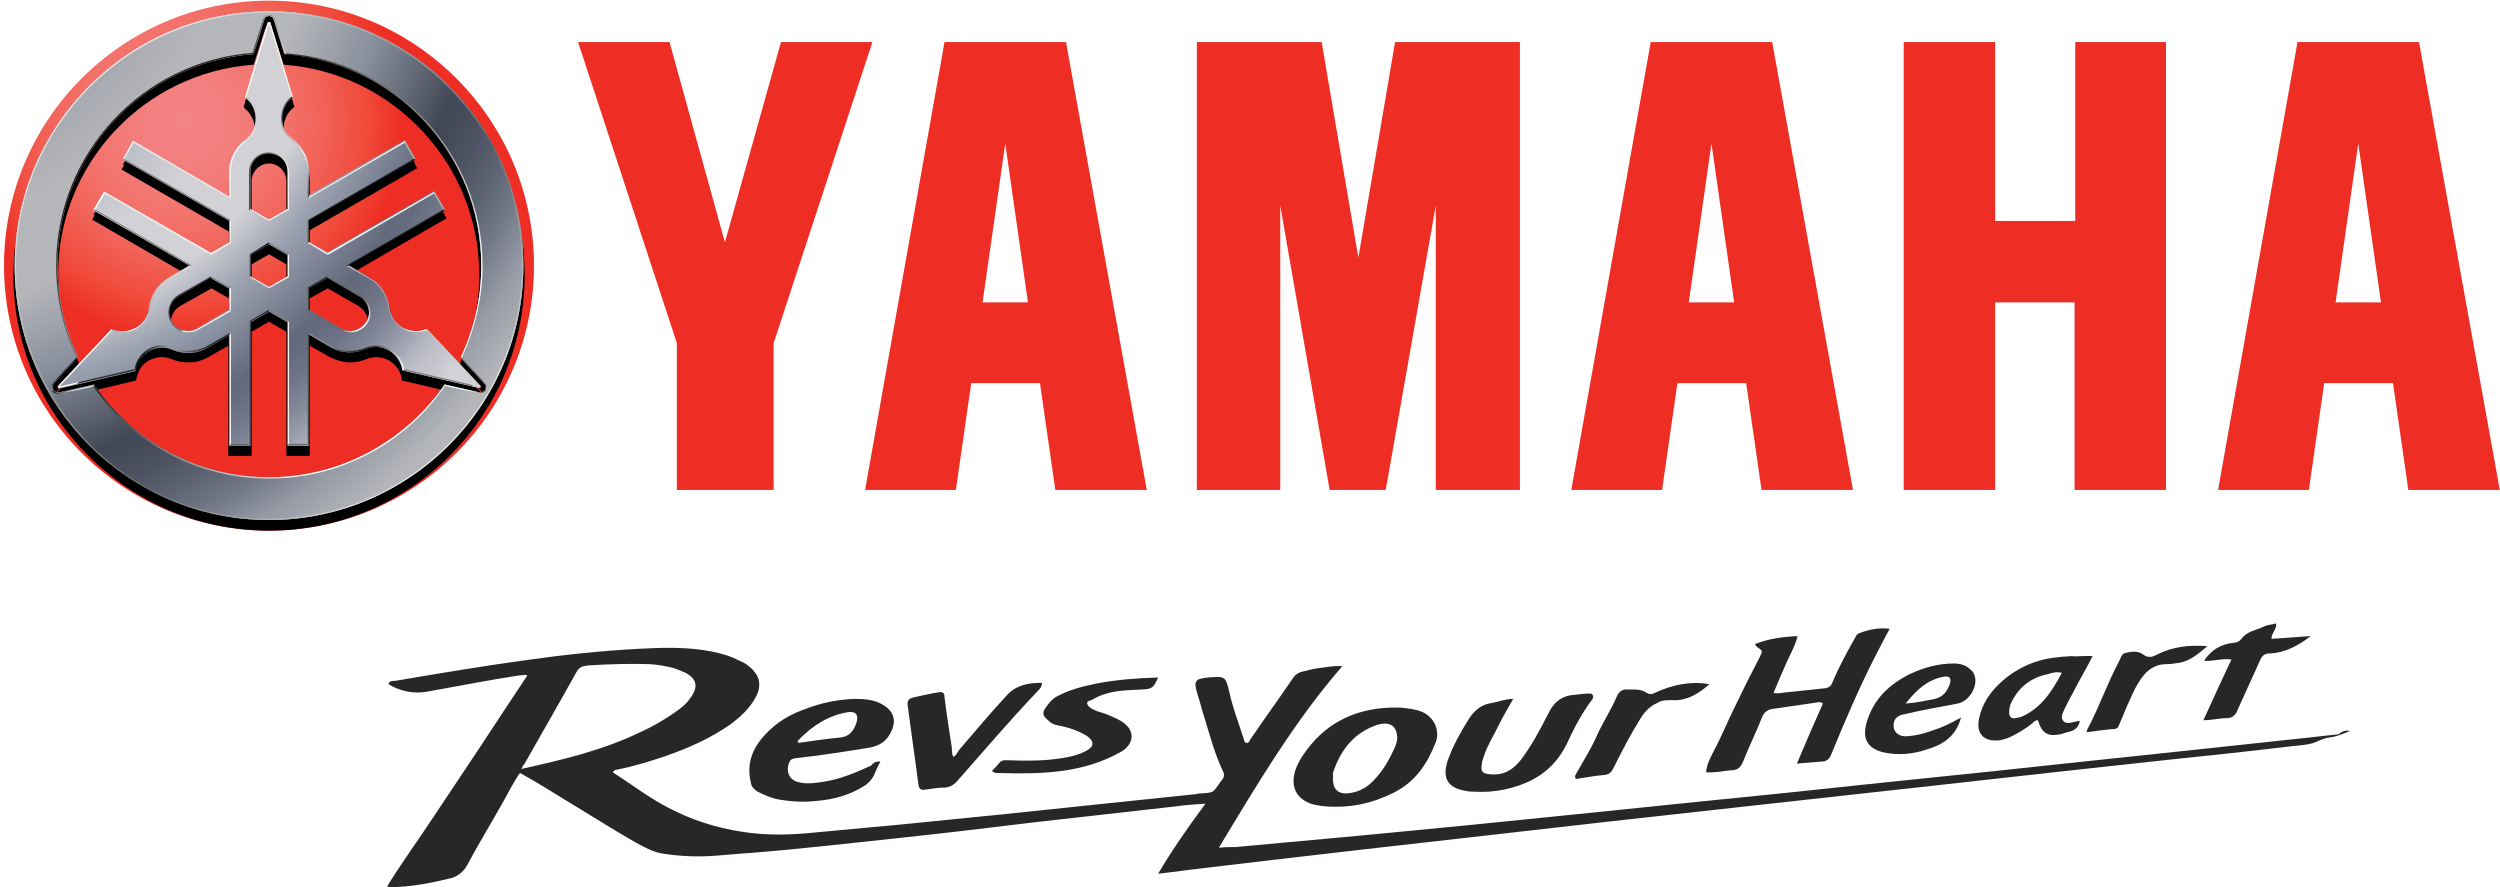 <?xml version="1.0" encoding="UTF-8"?>
<svg width="124px" height="44px" viewBox="0 0 124 44" version="1.1" xmlns="http://www.w3.org/2000/svg" xmlns:xlink="http://www.w3.org/1999/xlink">
    <title>Logos / yamaha-logo</title>
    <defs>
        <radialGradient cx="33.977%" cy="22.682%" fx="33.977%" fy="22.682%" r="57.513%" id="radialGradient-1">
            <stop stop-color="#F48385" offset="0%"></stop>
            <stop stop-color="#F48182" offset="9.82%"></stop>
            <stop stop-color="#F37B78" offset="21.27%"></stop>
            <stop stop-color="#F3716A" offset="33.53%"></stop>
            <stop stop-color="#F16156" offset="46.35%"></stop>
            <stop stop-color="#F04B3C" offset="59.48%"></stop>
            <stop stop-color="#EE2E24" offset="71.91%"></stop>
            <stop stop-color="#EE2E24" offset="100%"></stop>
        </radialGradient>
        <radialGradient cx="-32.932%" cy="-32.994%" fx="-32.932%" fy="-32.994%" r="173.813%" id="radialGradient-2">
            <stop stop-color="#9DA5BD" offset="20.89%"></stop>
            <stop stop-color="#B8BED1" offset="29.18%"></stop>
            <stop stop-color="#F4F4FA" offset="45.18%"></stop>
            <stop stop-color="#F4F4FA" offset="53.1%"></stop>
            <stop stop-color="#F4F4FA" offset="54.4%"></stop>
            <stop stop-color="#A9B3C9" offset="63.74%"></stop>
            <stop stop-color="#343B53" offset="74.18%"></stop>
            <stop stop-color="#394159" offset="76.03%"></stop>
            <stop stop-color="#485069" offset="78.78%"></stop>
            <stop stop-color="#606982" offset="82.08%"></stop>
            <stop stop-color="#8790A6" offset="85.79%"></stop>
            <stop stop-color="#BCC4D5" offset="89.5%"></stop>
            <stop stop-color="#DBDFE9" offset="92.51%"></stop>
            <stop stop-color="#F4F4FA" offset="95.05%"></stop>
        </radialGradient>
        <radialGradient cx="-22.641%" cy="-15.065%" fx="-22.641%" fy="-15.065%" r="160.727%" gradientTransform="translate(-0.226,-0.151),scale(1,0.998),translate(0.226,0.151)" id="radialGradient-3">
            <stop stop-color="#9AA2B8" offset="20.89%"></stop>
            <stop stop-color="#BDC2D3" offset="31.09%"></stop>
            <stop stop-color="#F4F4FA" offset="45.6%"></stop>
            <stop stop-color="#F4F4FA" offset="54.1%"></stop>
            <stop stop-color="#F4F4FA" offset="55.49%"></stop>
            <stop stop-color="#A2ACC2" offset="62.64%"></stop>
            <stop stop-color="#48536F" offset="74.29%"></stop>
            <stop stop-color="#4E5874" offset="76.3%"></stop>
            <stop stop-color="#5F6984" offset="79.29%"></stop>
            <stop stop-color="#7E86A0" offset="82.87%"></stop>
            <stop stop-color="#B1B5C8" offset="86.89%"></stop>
            <stop stop-color="#CACCDB" offset="88.46%"></stop>
            <stop stop-color="#DDDEE9" offset="91.11%"></stop>
            <stop stop-color="#F4F4FA" offset="94.46%"></stop>
        </radialGradient>
        <linearGradient x1="14.855%" y1="14.792%" x2="85.207%" y2="85.143%" id="linearGradient-4">
            <stop stop-color="#EDEDED" offset="0%"></stop>
            <stop stop-color="#666666" offset="63.74%"></stop>
            <stop stop-color="#E6E6E6" offset="100%"></stop>
        </linearGradient>
        <linearGradient x1="198.637%" y1="49.236%" x2="1.123%" y2="49.236%" id="linearGradient-5">
            <stop stop-color="#FFFFFF" offset="0%"></stop>
            <stop stop-color="#CDCDCD" offset="18.14%"></stop>
            <stop stop-color="#9F9F9F" offset="37.12%"></stop>
            <stop stop-color="#7C7C7C" offset="55.36%"></stop>
            <stop stop-color="#626262" offset="72.39%"></stop>
            <stop stop-color="#525252" offset="87.76%"></stop>
            <stop stop-color="#4D4D4D" offset="100%"></stop>
        </linearGradient>
        <linearGradient x1="48.738%" y1="2.679%" x2="48.738%" y2="93.712%" id="linearGradient-6">
            <stop stop-color="#BDBFC1" offset="0%"></stop>
            <stop stop-color="#C4C6C7" offset="10.82%"></stop>
            <stop stop-color="#D9D9DA" offset="28.12%"></stop>
            <stop stop-color="#FFFFFF" offset="48.31%"></stop>
            <stop stop-color="#E8E7E8" offset="100%"></stop>
        </linearGradient>
        <linearGradient x1="98.67%" y1="49.236%" x2="-98.91%" y2="49.236%" id="linearGradient-7">
            <stop stop-color="#F2F2F2" offset="0%"></stop>
            <stop stop-color="#E6E6E6" offset="5.52%"></stop>
            <stop stop-color="#B8B8B8" offset="27.45%"></stop>
            <stop stop-color="#959595" offset="48.49%"></stop>
            <stop stop-color="#7B7B7B" offset="68.14%"></stop>
            <stop stop-color="#6B6B6B" offset="85.87%"></stop>
            <stop stop-color="#666666" offset="100%"></stop>
        </linearGradient>
        <linearGradient x1="50.048%" y1="0.176%" x2="50.048%" y2="105.335%" id="linearGradient-8">
            <stop stop-color="#4D4D4D" offset="0%"></stop>
            <stop stop-color="#525252" offset="6.84%"></stop>
            <stop stop-color="#616161" offset="15.13%"></stop>
            <stop stop-color="#7A7A7A" offset="24.19%"></stop>
            <stop stop-color="#9C9C9C" offset="33.78%"></stop>
            <stop stop-color="#C8C8C8" offset="43.8%"></stop>
            <stop stop-color="#FDFDFD" offset="54.04%"></stop>
            <stop stop-color="#FFFFFF" offset="54.4%"></stop>
            <stop stop-color="#CACACA" offset="62.94%"></stop>
            <stop stop-color="#9E9E9E" offset="71.48%"></stop>
            <stop stop-color="#7B7B7B" offset="79.68%"></stop>
            <stop stop-color="#616161" offset="87.37%"></stop>
            <stop stop-color="#525252" offset="94.35%"></stop>
            <stop stop-color="#4D4D4D" offset="100%"></stop>
        </linearGradient>
        <linearGradient x1="47.916%" y1="45.804%" x2="42.21%" y2="42.02%" id="linearGradient-9">
            <stop stop-color="#FFFFFF" offset="0%"></stop>
            <stop stop-color="#666666" offset="100%"></stop>
        </linearGradient>
        <linearGradient x1="31.832%" y1="45.513%" x2="33.87%" y2="46.023%" id="linearGradient-10">
            <stop stop-color="#FFFFFF" offset="0%"></stop>
            <stop stop-color="#E5E5E5" offset="7.75%"></stop>
            <stop stop-color="#AFAFAF" offset="25.32%"></stop>
            <stop stop-color="#838383" offset="42.5%"></stop>
            <stop stop-color="#606060" offset="58.92%"></stop>
            <stop stop-color="#474747" offset="74.37%"></stop>
            <stop stop-color="#383838" offset="88.47%"></stop>
            <stop stop-color="#333333" offset="100%"></stop>
        </linearGradient>
        <linearGradient x1="96.372%" y1="39.181%" x2="7.402%" y2="55.433%" id="linearGradient-11">
            <stop stop-color="#1A1A1A" offset="0%"></stop>
            <stop stop-color="#1D1D1D" offset="11.69%"></stop>
            <stop stop-color="#282828" offset="22.5%"></stop>
            <stop stop-color="#3B3B3B" offset="32.96%"></stop>
            <stop stop-color="#555555" offset="43.21%"></stop>
            <stop stop-color="#777777" offset="53.21%"></stop>
            <stop stop-color="#9E9E9E" offset="62.64%"></stop>
            <stop stop-color="#9B9B9B" offset="63.26%"></stop>
            <stop stop-color="#646464" offset="75.7%"></stop>
            <stop stop-color="#3B3B3B" offset="86.41%"></stop>
            <stop stop-color="#232323" offset="94.86%"></stop>
            <stop stop-color="#1A1A1A" offset="100%"></stop>
        </linearGradient>
        <linearGradient x1="61.861%" y1="73.326%" x2="48.721%" y2="40.852%" id="linearGradient-12">
            <stop stop-color="#666666" offset="0%"></stop>
            <stop stop-color="#333333" offset="100%"></stop>
        </linearGradient>
        <linearGradient x1="105.907%" y1="29.44%" x2="-3.748%" y2="78.062%" id="linearGradient-13">
            <stop stop-color="#E0E0E0" offset="0%"></stop>
            <stop stop-color="#D6D6D6" offset="15.24%"></stop>
            <stop stop-color="#BCBCBC" offset="40.99%"></stop>
            <stop stop-color="#A6A6A6" offset="58.79%"></stop>
            <stop stop-color="#BFBFBF" offset="62.48%"></stop>
            <stop stop-color="#DBDBDB" offset="67.59%"></stop>
            <stop stop-color="#EFEFEF" offset="72.73%"></stop>
            <stop stop-color="#FBFBFB" offset="77.85%"></stop>
            <stop stop-color="#FFFFFF" offset="82.97%"></stop>
            <stop stop-color="#ADADAD" offset="100%"></stop>
        </linearGradient>
        <linearGradient x1="99.675%" y1="83.572%" x2="67.9%" y2="61.251%" id="linearGradient-14">
            <stop stop-color="#FFFFFF" offset="0%"></stop>
            <stop stop-color="#FEFEFE" offset="0.32%"></stop>
            <stop stop-color="#C8C8C8" offset="25.37%"></stop>
            <stop stop-color="#9E9E9E" offset="48.71%"></stop>
            <stop stop-color="#7F7F7F" offset="69.66%"></stop>
            <stop stop-color="#6D6D6D" offset="87.46%"></stop>
            <stop stop-color="#666666" offset="100%"></stop>
        </linearGradient>
        <linearGradient x1="-0.392%" y1="49.898%" x2="100.167%" y2="49.898%" id="linearGradient-15">
            <stop stop-color="#E0E0E0" offset="0%"></stop>
            <stop stop-color="#D6D6D6" offset="15.24%"></stop>
            <stop stop-color="#BCBCBC" offset="40.99%"></stop>
            <stop stop-color="#A6A6A6" offset="58.79%"></stop>
            <stop stop-color="#BFBFBF" offset="65.08%"></stop>
            <stop stop-color="#DBDBDB" offset="73.79%"></stop>
            <stop stop-color="#EFEFEF" offset="82.55%"></stop>
            <stop stop-color="#FBFBFB" offset="91.29%"></stop>
            <stop stop-color="#FFFFFF" offset="100%"></stop>
        </linearGradient>
        <linearGradient x1="89.638%" y1="56.624%" x2="63.704%" y2="50.383%" id="linearGradient-16">
            <stop stop-color="#FFFFFF" offset="0%"></stop>
            <stop stop-color="#F8F8F8" offset="12.44%"></stop>
            <stop stop-color="#E5E5E5" offset="30.53%"></stop>
            <stop stop-color="#C5C5C5" offset="52.06%"></stop>
            <stop stop-color="#999999" offset="76.04%"></stop>
            <stop stop-color="#666666" offset="100%"></stop>
        </linearGradient>
        <linearGradient x1="85.553%" y1="46.02%" x2="83.14%" y2="46.29%" id="linearGradient-17">
            <stop stop-color="#CCCCCC" offset="0%"></stop>
            <stop stop-color="#B9B9B9" offset="11.85%"></stop>
            <stop stop-color="#A0A0A0" offset="32.1%"></stop>
            <stop stop-color="#8E8E8E" offset="53.11%"></stop>
            <stop stop-color="#838383" offset="75.17%"></stop>
            <stop stop-color="#808080" offset="100%"></stop>
        </linearGradient>
        <linearGradient x1="-0.062%" y1="49.43%" x2="100.042%" y2="49.43%" id="linearGradient-18">
            <stop stop-color="#999999" offset="0%"></stop>
            <stop stop-color="#949494" offset="8.81%"></stop>
            <stop stop-color="#868686" offset="18.92%"></stop>
            <stop stop-color="#6F6F6F" offset="29.67%"></stop>
            <stop stop-color="#4F4F4F" offset="40.88%"></stop>
            <stop stop-color="#262626" offset="52.32%"></stop>
            <stop stop-color="#1A1A1A" offset="55.49%"></stop>
            <stop stop-color="#202020" offset="59.9%"></stop>
            <stop stop-color="#313131" offset="65.87%"></stop>
            <stop stop-color="#4E4E4E" offset="72.75%"></stop>
            <stop stop-color="#767676" offset="80.31%"></stop>
            <stop stop-color="#A9A9A9" offset="88.42%"></stop>
            <stop stop-color="#E6E6E6" offset="96.86%"></stop>
            <stop stop-color="#FFFFFF" offset="100%"></stop>
        </linearGradient>
        <linearGradient x1="95.944%" y1="50.644%" x2="-97.728%" y2="50.644%" id="linearGradient-19">
            <stop stop-color="#CCCCCC" offset="0%"></stop>
            <stop stop-color="#3D3D3D" offset="100%"></stop>
        </linearGradient>
        <linearGradient x1="78.466%" y1="85.689%" x2="14.709%" y2="-12.864%" id="linearGradient-20">
            <stop stop-color="#FFFFFF" offset="0%"></stop>
            <stop stop-color="#231A16" offset="100%"></stop>
        </linearGradient>
        <linearGradient x1="28.439%" y1="102.286%" x2="46.559%" y2="56.396%" id="linearGradient-21">
            <stop stop-color="#FFFFFF" offset="0%"></stop>
            <stop stop-color="#FAFAFA" offset="14.19%"></stop>
            <stop stop-color="#ECECEC" offset="30.69%"></stop>
            <stop stop-color="#D5D5D5" offset="48.34%"></stop>
            <stop stop-color="#B4B4B4" offset="66.8%"></stop>
            <stop stop-color="#8B8B8B" offset="85.7%"></stop>
            <stop stop-color="#666666" offset="100%"></stop>
        </linearGradient>
        <linearGradient x1="46.452%" y1="50.909%" x2="63.706%" y2="43.63%" id="linearGradient-22">
            <stop stop-color="#FFFFFF" offset="0%"></stop>
            <stop stop-color="#FAFAFA" offset="14.19%"></stop>
            <stop stop-color="#ECECEC" offset="30.69%"></stop>
            <stop stop-color="#D5D5D5" offset="48.34%"></stop>
            <stop stop-color="#B4B4B4" offset="66.8%"></stop>
            <stop stop-color="#8B8B8B" offset="85.7%"></stop>
            <stop stop-color="#666666" offset="100%"></stop>
        </linearGradient>
        <linearGradient x1="74.935%" y1="53.375%" x2="-10.503%" y2="30.472%" id="linearGradient-23">
            <stop stop-color="#FFFFFF" offset="0%"></stop>
            <stop stop-color="#231A16" offset="100%"></stop>
        </linearGradient>
        <linearGradient x1="55.16%" y1="51.342%" x2="33.611%" y2="41.892%" id="linearGradient-24">
            <stop stop-color="#F2F2F2" offset="0%"></stop>
            <stop stop-color="#1A1A1A" offset="100%"></stop>
        </linearGradient>
        <linearGradient x1="72.27%" y1="106.936%" x2="50.51%" y2="49.136%" id="linearGradient-25">
            <stop stop-color="#F2F2F2" offset="0%"></stop>
            <stop stop-color="#1A1A1A" offset="100%"></stop>
        </linearGradient>
        <linearGradient x1="101.172%" y1="125.786%" x2="37.478%" y2="27.447%" id="linearGradient-26">
            <stop stop-color="#FFFFFF" offset="0%"></stop>
            <stop stop-color="#231A16" offset="100%"></stop>
        </linearGradient>
        <linearGradient x1="195.944%" y1="49.784%" x2="2.28%" y2="49.784%" id="linearGradient-27">
            <stop stop-color="#CCCCCC" offset="0%"></stop>
            <stop stop-color="#3D3D3D" offset="100%"></stop>
        </linearGradient>
    </defs>
    <g id="Landing" stroke="none" stroke-width="1" fill="none" fill-rule="evenodd">
        <g id="Home-Landing-V.1" transform="translate(-1197, -656)">
            <g id="Logos-/-yamaha-logo" transform="translate(1197, 656)">
                <g id="Group" transform="translate(0.199, 0.033)" fill-rule="nonzero">
                    <g transform="translate(28.473, 2.053)" fill="#EE2E24">
                        <polygon id="Path" points="65.752 8.82163667e-16 65.752 22.215 70.287 22.215 70.287 12.912 74.227 12.912 74.227 22.215 78.763 22.215 78.763 8.82163667e-16 74.26 8.82163667e-16 74.26 8.873 70.287 8.873 70.287 8.82163667e-16"></polygon>
                        <polygon id="Path" points="30.691 8.82163667e-16 30.691 22.215 34.829 22.215 34.829 8.111 37.279 22.215 40.06 22.215 42.543 8.111 42.543 22.215 46.715 22.215 46.715 8.82163667e-16 40.524 8.82163667e-16 38.703 10.694 36.882 8.82163667e-16"></polygon>
                        <polygon id="Path" points="4.536 8.82163667e-16 7.284 9.932 10.065 8.82163667e-16 14.6 8.82163667e-16 9.701 14.932 9.701 22.215 4.9 22.215 4.9 14.932 0 8.82163667e-16"></polygon>
                        <path d="M24.202,8.82163667e-16 L18.176,8.82163667e-16 L14.236,22.215 L18.739,22.215 L19.5,16.918 L22.91,16.918 L23.672,22.215 L28.208,22.215 L24.202,8.82163667e-16 Z M21.189,5.032 L22.315,12.912 L20.063,12.912 L21.189,5.032 Z" id="Shape"></path>
                        <path d="M59.229,8.82163667e-16 L53.204,8.82163667e-16 L49.264,22.215 L53.767,22.215 L54.528,16.918 L57.938,16.918 L58.7,22.215 L63.236,22.215 L59.229,8.82163667e-16 Z M56.217,5.032 L57.342,12.912 L55.091,12.912 L56.217,5.032 Z" id="Shape"></path>
                        <path d="M91.311,8.82163667e-16 L85.285,8.82163667e-16 L81.345,22.215 L85.848,22.215 L86.609,16.918 L90.02,16.918 L90.781,22.215 L95.317,22.215 L91.311,8.82163667e-16 Z M88.298,5.032 L89.424,12.912 L87.172,12.912 L88.298,5.032 Z" id="Shape"></path>
                    </g>
                    <g transform="translate(0, 0)">
                        <path d="M-4.77838653e-16,13.144 C-4.77838653e-16,5.893 5.893,0 13.144,0 C20.394,0 26.287,5.893 26.287,13.144 C26.287,20.394 20.394,26.287 13.144,26.287 C5.893,26.287 -4.77838653e-16,20.394 -4.77838653e-16,13.144 Z" id="Path" fill="url(#radialGradient-1)"></path>
                        <path d="M13.144,0.927 C20.129,0.927 25.824,6.588 25.824,13.607 L25.824,13.607 C25.824,20.593 20.163,26.287 13.144,26.287 L13.144,26.287 C6.158,26.287 0.464,20.626 0.464,13.607 L0.464,13.607 C0.497,6.588 6.158,0.927 13.144,0.927 Z M4.503,19.467 C6.39,22.215 9.568,24.036 13.144,24.036 L13.144,24.036 C16.719,24.036 19.898,22.215 21.785,19.467 L21.785,19.467 L21.818,19.434 L23.606,19.831 C23.606,19.831 23.606,19.831 23.639,19.831 L23.639,19.831 C23.705,19.831 23.771,19.798 23.804,19.732 L23.804,19.732 C23.837,19.699 23.837,19.666 23.837,19.633 L23.837,19.633 C23.837,19.6 23.837,19.533 23.804,19.5 L23.804,19.5 L22.546,18.176 L22.546,18.143 C23.208,16.786 23.573,15.229 23.573,13.607 L23.573,13.607 C23.573,8.111 19.302,3.576 13.905,3.178 L13.905,3.178 L13.872,3.178 L13.309,1.424 C13.309,1.324 13.243,1.291 13.144,1.291 L13.144,1.291 C13.044,1.291 12.978,1.357 12.945,1.424 L12.945,1.424 L12.382,3.178 L12.349,3.178 C6.953,3.576 2.682,8.078 2.682,13.574 L2.682,13.574 C2.682,15.196 3.046,16.752 3.708,18.11 L3.708,18.11 L3.741,18.143 L2.516,19.5 C2.483,19.533 2.483,19.567 2.483,19.633 L2.483,19.633 C2.483,19.666 2.483,19.699 2.516,19.732 L2.516,19.732 C2.549,19.798 2.616,19.831 2.682,19.831 L2.682,19.831 C2.682,19.831 2.715,19.831 2.715,19.831 L2.715,19.831 L4.503,19.467 L4.503,19.467 L4.503,19.467 Z" id="Shape" fill="#000000"></path>
                        <path d="M14.005,22.579 L14.005,16.421 L13.144,15.925 L12.283,16.421 L12.283,22.579 L11.124,22.579 L11.124,17.117 L10.131,17.679 C9.8,17.878 9.469,17.944 9.105,17.944 L9.105,17.944 C8.84,17.944 8.575,17.878 8.31,17.779 L8.31,17.779 L8.31,17.779 C8.144,17.713 7.979,17.679 7.813,17.679 L7.813,17.679 C7.615,17.679 7.383,17.746 7.184,17.845 L7.184,17.845 C6.82,18.044 6.622,18.408 6.555,18.805 L6.555,18.805 L6.555,18.838 L2.781,19.732 C2.781,19.732 2.781,19.732 2.748,19.732 L2.748,19.732 C2.715,19.732 2.649,19.699 2.649,19.666 L2.649,19.666 C2.649,19.633 2.616,19.633 2.616,19.6 L2.616,19.6 C2.616,19.567 2.616,19.533 2.649,19.533 L2.649,19.533 L5.33,16.686 L5.363,16.686 C5.529,16.752 5.695,16.786 5.86,16.786 L5.86,16.786 C6.059,16.786 6.29,16.719 6.489,16.62 L6.489,16.62 C6.853,16.421 7.052,16.057 7.118,15.693 L7.118,15.693 L7.118,15.693 C7.184,15.097 7.549,14.501 8.111,14.17 L8.111,14.17 L9.105,13.607 L4.37,10.859 L4.966,9.866 L10.296,12.945 L11.157,12.448 L11.157,11.455 L5.827,8.376 L6.423,7.383 L11.157,10.131 L11.157,9.005 C11.157,8.343 11.488,7.747 11.952,7.383 L11.952,7.383 L11.952,7.383 C12.25,7.151 12.448,6.787 12.448,6.39 L12.448,6.39 C12.448,5.992 12.25,5.595 11.952,5.363 L11.952,5.363 L11.886,5.264 L13.044,1.523 C13.044,1.457 13.111,1.424 13.177,1.424 L13.177,1.424 C13.243,1.424 13.276,1.457 13.309,1.523 L13.309,1.523 L14.402,5.264 L14.369,5.297 C14.071,5.529 13.872,5.893 13.872,6.324 L13.872,6.324 C13.872,6.721 14.071,7.118 14.369,7.317 L14.369,7.317 L14.369,7.317 C14.865,7.681 15.163,8.277 15.163,8.939 L15.163,8.939 L15.163,10.065 L19.898,7.317 L20.494,8.31 L15.163,11.389 L15.163,12.382 L16.024,12.879 L21.354,9.8 L21.95,10.793 L17.216,13.541 L18.209,14.104 C18.772,14.435 19.136,14.998 19.202,15.627 L19.202,15.627 L19.202,15.627 C19.236,15.991 19.467,16.355 19.831,16.554 L19.831,16.554 C20.03,16.653 20.262,16.719 20.46,16.719 L20.46,16.719 C20.626,16.719 20.792,16.686 20.957,16.62 L20.957,16.62 L20.99,16.62 L23.639,19.5 L23.639,19.5 C23.672,19.533 23.672,19.567 23.672,19.6 L23.672,19.6 C23.672,19.633 23.672,19.633 23.672,19.666 L23.672,19.666 C23.639,19.699 23.606,19.732 23.573,19.732 L23.573,19.732 C23.573,19.732 23.54,19.732 23.54,19.732 L23.54,19.732 L19.732,18.838 L19.732,18.805 C19.699,18.441 19.467,18.077 19.103,17.845 L19.103,17.845 C18.904,17.746 18.673,17.679 18.474,17.679 L18.474,17.679 C18.309,17.679 18.143,17.713 17.977,17.779 L17.977,17.779 L17.977,17.779 C17.713,17.878 17.448,17.944 17.183,17.944 L17.183,17.944 C16.852,17.944 16.488,17.845 16.157,17.679 L16.157,17.679 L15.163,17.117 L15.163,22.579 L14.005,22.579 L14.005,22.579 Z M15.163,14.766 L15.163,15.759 L16.719,16.653 C16.852,16.719 17.017,16.786 17.15,16.786 L17.15,16.786 C17.448,16.786 17.746,16.62 17.911,16.355 L17.911,16.355 L17.911,16.355 C17.977,16.223 18.044,16.057 18.044,15.925 L18.044,15.925 C18.044,15.627 17.878,15.329 17.613,15.163 L17.613,15.163 L16.057,14.269 L15.163,14.766 L15.163,14.766 Z M8.707,15.163 C8.442,15.329 8.277,15.627 8.277,15.925 L8.277,15.925 C8.277,16.057 8.31,16.223 8.409,16.355 L8.409,16.355 C8.575,16.62 8.873,16.786 9.171,16.786 L9.171,16.786 C9.303,16.786 9.469,16.752 9.601,16.653 L9.601,16.653 L11.157,15.759 L11.157,14.766 L10.296,14.269 L8.707,15.163 L8.707,15.163 Z M13.144,14.667 L13.177,14.634 L13.144,14.667 L13.144,14.667 Z M12.283,13.078 L12.283,14.071 L13.144,14.567 L14.005,14.071 L14.005,13.078 L13.144,12.581 L12.283,13.078 L12.283,13.078 Z M12.283,10.76 L13.144,11.257 L14.005,10.76 L14.005,8.939 C14.005,8.476 13.607,8.078 13.144,8.078 L13.144,8.078 C12.68,8.078 12.283,8.476 12.283,8.939 L12.283,8.939 L12.283,10.76 L12.283,10.76 Z" id="Shape" fill="#000000"></path>
                        <g transform="translate(0.53, 0.761)" fill="#000000" id="Shape">
                            <path d="M12.614,4.41081834e-16 C5.661,4.41081834e-16 0,5.661 0,12.614 C0,19.567 5.661,25.228 12.614,25.228 C19.567,25.228 25.228,19.567 25.228,12.614 C25.228,5.661 19.6,4.41081834e-16 12.614,4.41081834e-16 Z M23.076,18.938 L21.321,18.54 C19.434,21.321 16.256,23.142 12.647,23.142 C9.038,23.142 5.86,21.321 3.973,18.54 L2.218,18.938 C2.119,18.938 2.02,18.904 1.953,18.805 C1.887,18.706 1.92,18.606 1.953,18.507 L3.178,17.183 C2.516,15.792 2.152,14.269 2.152,12.614 C2.152,7.085 6.456,2.549 11.886,2.119 L12.415,0.397 C12.448,0.298 12.548,0.232 12.647,0.232 C12.746,0.232 12.846,0.298 12.879,0.397 L13.409,2.119 C18.838,2.516 23.142,7.052 23.142,12.614 C23.142,14.236 22.778,15.792 22.116,17.183 L23.341,18.507 C23.407,18.573 23.407,18.706 23.374,18.805 C23.341,18.904 23.175,18.938 23.076,18.938 Z"></path>
                            <path d="M23.076,18.606 L20.427,15.792 C20.063,15.958 19.633,15.925 19.236,15.726 C18.871,15.527 18.64,15.13 18.573,14.733 L18.573,14.733 C18.507,14.137 18.176,13.574 17.613,13.243 L16.554,12.614 L21.321,9.866 L20.792,8.939 L15.494,11.985 L14.567,11.455 L14.567,10.396 L19.865,7.35 L19.335,6.423 L14.567,9.171 L14.567,7.946 C14.567,7.284 14.269,6.721 13.773,6.357 L13.773,6.357 C13.442,6.125 13.243,5.728 13.243,5.297 C13.243,4.867 13.442,4.47 13.773,4.238 L12.68,0.596 C12.68,0.563 12.647,0.563 12.614,0.563 C12.581,0.563 12.548,0.596 12.548,0.596 L11.422,4.304 C11.753,4.536 11.952,4.933 11.952,5.363 C11.952,5.794 11.753,6.191 11.422,6.423 L11.422,6.423 C10.926,6.787 10.628,7.35 10.628,8.012 L10.628,9.237 L5.893,6.456 L5.363,7.383 L10.661,10.429 L10.661,11.488 L9.734,12.018 L4.436,8.972 L3.907,9.866 L8.674,12.614 L7.615,13.243 C7.052,13.574 6.721,14.137 6.655,14.733 L6.655,14.733 C6.622,15.13 6.39,15.494 5.992,15.726 C5.628,15.925 5.198,15.958 4.801,15.792 L2.152,18.606 C2.119,18.64 2.119,18.673 2.152,18.673 C2.152,18.706 2.185,18.706 2.218,18.706 L5.992,17.845 C6.026,17.448 6.257,17.084 6.655,16.852 C7.019,16.653 7.449,16.62 7.813,16.786 L7.813,16.786 C8.376,17.017 9.005,17.017 9.568,16.686 L10.628,16.057 L10.628,21.553 L11.687,21.553 L11.687,15.428 L12.614,14.898 L13.541,15.428 L13.541,21.553 L14.6,21.553 L14.6,16.057 L15.66,16.686 C16.223,17.017 16.885,17.017 17.415,16.786 L17.415,16.786 C17.779,16.62 18.209,16.653 18.573,16.852 C18.938,17.084 19.169,17.448 19.236,17.845 L23.01,18.706 C23.043,18.706 23.076,18.706 23.076,18.673 C23.109,18.64 23.109,18.606 23.076,18.606 Z M12.614,13.673 L11.687,13.144 L11.687,12.084 L12.614,11.555 L13.541,12.084 L13.541,13.144 L12.614,13.673 Z M11.687,7.979 C11.687,7.482 12.084,7.052 12.614,7.052 C13.144,7.052 13.541,7.449 13.541,7.979 L13.541,9.833 L12.614,10.363 L11.687,9.833 L11.687,7.979 L11.687,7.979 Z M9.038,15.759 C8.608,16.024 8.045,15.859 7.78,15.428 C7.515,14.998 7.681,14.435 8.111,14.17 L9.701,13.243 L10.628,13.773 L10.628,14.832 L9.038,15.759 Z M17.448,15.428 C17.183,15.859 16.62,16.024 16.19,15.759 L14.6,14.832 L14.6,13.773 L15.527,13.243 L17.117,14.17 C17.547,14.402 17.713,14.965 17.448,15.428 Z"></path>
                        </g>
                        <path d="M13.144,0.53 C6.191,0.53 0.53,6.191 0.53,13.144 C0.53,20.096 6.191,25.758 13.144,25.758 C20.096,25.758 25.758,20.096 25.758,13.144 C25.758,6.158 20.129,0.53 13.144,0.53 Z M23.606,19.434 L21.851,19.037 C19.931,21.818 16.752,23.639 13.144,23.639 C9.535,23.639 6.357,21.818 4.47,19.037 L2.715,19.434 C2.616,19.434 2.516,19.401 2.45,19.302 C2.384,19.202 2.417,19.103 2.45,19.004 L3.675,17.679 C3.013,16.289 2.649,14.766 2.649,13.111 C2.649,7.582 6.919,3.046 12.382,2.649 L12.912,0.927 C12.945,0.828 13.044,0.761 13.144,0.761 C13.243,0.761 13.342,0.828 13.375,0.927 L13.905,2.649 C19.368,3.046 23.672,7.582 23.672,13.144 C23.672,14.766 23.308,16.322 22.646,17.713 L23.871,19.037 C23.937,19.103 23.937,19.236 23.904,19.335 C23.804,19.401 23.705,19.467 23.606,19.434 Z" id="Shape" fill="url(#radialGradient-2)"></path>
                        <path d="M23.606,19.103 L20.957,16.289 C20.593,16.454 20.163,16.421 19.765,16.223 C19.401,16.024 19.169,15.627 19.103,15.229 L19.103,15.229 C19.037,14.634 18.706,14.071 18.143,13.74 L17.084,13.111 L21.851,10.363 L21.321,9.436 L16.024,12.482 L15.097,11.952 L15.097,10.892 L20.394,7.847 L19.865,6.919 L15.097,9.667 L15.097,8.442 C15.097,7.78 14.799,7.217 14.302,6.853 L14.302,6.853 C13.971,6.622 13.773,6.224 13.773,5.794 C13.773,5.363 13.971,4.966 14.302,4.734 L13.21,1.093 C13.21,1.059 13.177,1.059 13.144,1.059 C13.111,1.059 13.078,1.093 13.078,1.093 L11.952,4.801 C12.283,5.032 12.482,5.43 12.482,5.86 C12.482,6.29 12.283,6.688 11.952,6.919 L11.952,6.919 C11.455,7.284 11.157,7.847 11.157,8.509 L11.157,9.734 L6.423,6.953 L5.893,7.88 L11.19,10.926 L11.19,11.985 L10.263,12.515 L4.966,9.469 L4.436,10.396 L9.204,13.144 L8.144,13.773 C7.582,14.104 7.251,14.667 7.184,15.263 L7.184,15.263 C7.151,15.66 6.919,16.024 6.522,16.256 C6.158,16.454 5.728,16.488 5.33,16.322 L2.682,19.136 C2.649,19.169 2.649,19.202 2.682,19.202 C2.682,19.236 2.715,19.236 2.748,19.236 L6.522,18.375 C6.555,17.977 6.787,17.613 7.184,17.381 C7.549,17.183 7.979,17.15 8.343,17.315 L8.343,17.315 C8.906,17.547 9.535,17.547 10.098,17.216 L11.157,16.587 L11.157,22.083 L12.217,22.083 L12.217,15.958 L13.144,15.428 L14.071,15.958 L14.071,22.083 L15.13,22.083 L15.13,16.554 L16.19,17.183 C16.752,17.514 17.415,17.514 17.944,17.282 L17.944,17.282 C18.309,17.117 18.739,17.15 19.103,17.348 C19.467,17.58 19.699,17.944 19.765,18.342 L23.54,19.202 C23.573,19.202 23.606,19.202 23.606,19.169 C23.639,19.136 23.639,19.136 23.606,19.103 Z M13.144,14.203 L12.217,13.673 L12.217,12.614 L13.144,12.084 L14.071,12.614 L14.071,13.673 L13.144,14.203 Z M12.217,8.476 C12.217,7.979 12.614,7.549 13.144,7.549 C13.673,7.549 14.071,7.946 14.071,8.476 L14.071,10.33 L13.144,10.859 L12.217,10.33 L12.217,8.476 L12.217,8.476 Z M9.568,16.256 C9.138,16.521 8.575,16.355 8.31,15.925 C8.045,15.494 8.211,14.932 8.641,14.667 L10.23,13.74 L11.157,14.269 L11.157,15.329 L9.568,16.256 Z M17.977,15.925 C17.713,16.355 17.15,16.521 16.719,16.256 L15.13,15.329 L15.13,14.269 L16.057,13.74 L17.646,14.667 C18.077,14.932 18.242,15.494 17.977,15.925 Z" id="Shape" fill="url(#radialGradient-3)"></path>
                        <g opacity="0.4" transform="translate(0.53, 0.53)" id="Shape">
                            <g fill="#FFFFFF">
                                <path d="M12.614,-9.55677306e-16 C5.661,-9.55677306e-16 0,5.661 0,12.614 C0,19.567 5.661,25.228 12.614,25.228 C19.567,25.228 25.228,19.567 25.228,12.614 C25.228,5.628 19.6,-9.55677306e-16 12.614,-9.55677306e-16 Z M23.076,18.904 L21.321,18.507 C19.401,21.288 16.223,23.109 12.614,23.109 C9.005,23.109 5.827,21.288 3.94,18.507 L2.185,18.904 C2.086,18.904 1.986,18.871 1.92,18.772 C1.854,18.673 1.887,18.573 1.92,18.474 L3.145,17.15 C2.483,15.759 2.119,14.236 2.119,12.581 C2.119,7.052 6.39,2.516 11.853,2.119 L12.382,0.397 C12.415,0.298 12.515,0.232 12.614,0.232 C12.713,0.232 12.813,0.298 12.846,0.397 L13.375,2.119 C18.838,2.516 23.142,7.052 23.142,12.614 C23.142,14.236 22.778,15.792 22.116,17.183 L23.341,18.507 C23.407,18.573 23.407,18.706 23.374,18.805 C23.275,18.871 23.175,18.938 23.076,18.904 Z"></path>
                            </g>
                            <g opacity="0.81" fill="#303234">
                                <path d="M12.614,-9.55677306e-16 C5.661,-9.55677306e-16 0,5.661 0,12.614 C0,19.567 5.661,25.228 12.614,25.228 C19.567,25.228 25.228,19.567 25.228,12.614 C25.228,5.628 19.6,-9.55677306e-16 12.614,-9.55677306e-16 Z M23.076,18.904 L21.321,18.507 C19.401,21.288 16.223,23.109 12.614,23.109 C9.005,23.109 5.827,21.288 3.94,18.507 L2.185,18.904 C2.086,18.904 1.986,18.871 1.92,18.772 C1.854,18.673 1.887,18.573 1.92,18.474 L3.145,17.15 C2.483,15.759 2.119,14.236 2.119,12.581 C2.119,7.052 6.39,2.516 11.853,2.119 L12.382,0.397 C12.415,0.298 12.515,0.232 12.614,0.232 C12.713,0.232 12.813,0.298 12.846,0.397 L13.375,2.119 C18.838,2.516 23.142,7.052 23.142,12.614 C23.142,14.236 22.778,15.792 22.116,17.183 L23.341,18.507 C23.407,18.573 23.407,18.706 23.374,18.805 C23.275,18.871 23.175,18.938 23.076,18.904 Z"></path>
                            </g>
                        </g>
                        <g opacity="0.35" transform="translate(2.657, 1.059)" id="Shape">
                            <g fill="#FFFFFF">
                                <path d="M20.949,18.044 L18.3,15.229 C17.936,15.395 17.506,15.362 17.108,15.163 C16.744,14.965 16.512,14.567 16.446,14.17 L16.446,14.17 C16.38,13.574 16.049,13.011 15.486,12.68 L14.427,12.051 L19.194,9.303 L18.664,8.376 L13.367,11.422 L12.44,10.892 L12.44,9.833 L17.737,6.787 L17.208,5.86 L12.44,8.608 L12.44,7.383 C12.44,6.721 12.142,6.158 11.646,5.794 L11.646,5.794 C11.315,5.562 11.116,5.165 11.116,4.734 C11.116,4.304 11.315,3.907 11.646,3.675 L10.553,0.033 C10.553,0 10.52,0 10.487,0 C10.454,0 10.421,0.033 10.421,0.033 L9.295,3.741 C9.626,3.973 9.825,4.37 9.825,4.801 C9.825,5.231 9.626,5.628 9.295,5.86 L9.295,5.86 C8.798,6.224 8.5,6.787 8.5,7.449 L8.5,8.674 L3.766,5.893 L3.236,6.82 L8.533,9.866 L8.533,10.926 L7.606,11.455 L2.309,8.409 L1.78,9.336 L6.547,12.084 L5.488,12.713 C4.925,13.044 4.594,13.607 4.527,14.203 L4.527,14.203 C4.494,14.6 4.263,14.965 3.865,15.196 C3.501,15.395 3.071,15.428 2.673,15.263 L0.025,18.077 C-0.008,18.11 -0.008,18.143 0.025,18.143 C0.025,18.176 0.058,18.176 0.091,18.176 L3.865,17.315 C3.898,16.918 4.13,16.554 4.527,16.322 C4.892,16.123 5.322,16.09 5.686,16.256 L5.686,16.256 C6.249,16.488 6.878,16.488 7.441,16.157 L8.5,15.527 L8.5,21.023 L9.56,21.023 L9.56,14.898 L10.487,14.369 L11.414,14.898 L11.414,21.023 L12.473,21.023 L12.473,15.494 L13.533,16.123 C14.096,16.454 14.758,16.454 15.287,16.223 L15.287,16.223 C15.652,16.057 16.082,16.09 16.446,16.289 C16.81,16.521 17.042,16.885 17.108,17.282 L20.883,18.143 C20.916,18.143 20.949,18.143 20.949,18.11 C20.982,18.077 20.982,18.077 20.949,18.044 Z M10.487,13.144 L9.56,12.614 L9.56,11.555 L10.487,11.025 L11.414,11.555 L11.414,12.614 L10.487,13.144 Z M9.56,7.416 C9.56,6.919 9.957,6.489 10.487,6.489 C11.017,6.489 11.414,6.886 11.414,7.416 L11.414,9.27 L10.487,9.8 L9.56,9.27 L9.56,7.416 L9.56,7.416 Z M6.911,15.196 C6.481,15.461 5.918,15.296 5.653,14.865 C5.388,14.435 5.554,13.872 5.984,13.607 L7.573,12.68 L8.5,13.21 L8.5,14.269 L6.911,15.196 Z M15.321,14.865 C15.056,15.296 14.493,15.461 14.062,15.196 L12.473,14.269 L12.473,13.21 L13.4,12.68 L14.989,13.607 C15.42,13.872 15.585,14.435 15.321,14.865 Z"></path>
                            </g>
                            <g opacity="0.6" fill="#47474B">
                                <path d="M20.949,18.044 L18.3,15.229 C17.936,15.395 17.506,15.362 17.108,15.163 C16.744,14.965 16.512,14.567 16.446,14.17 L16.446,14.17 C16.38,13.574 16.049,13.011 15.486,12.68 L14.427,12.051 L19.194,9.303 L18.664,8.376 L13.367,11.422 L12.44,10.892 L12.44,9.833 L17.737,6.787 L17.208,5.86 L12.44,8.608 L12.44,7.383 C12.44,6.721 12.142,6.158 11.646,5.794 L11.646,5.794 C11.315,5.562 11.116,5.165 11.116,4.734 C11.116,4.304 11.315,3.907 11.646,3.675 L10.553,0.033 C10.553,0 10.52,0 10.487,0 C10.454,0 10.421,0.033 10.421,0.033 L9.295,3.741 C9.626,3.973 9.825,4.37 9.825,4.801 C9.825,5.231 9.626,5.628 9.295,5.86 L9.295,5.86 C8.798,6.224 8.5,6.787 8.5,7.449 L8.5,8.674 L3.766,5.893 L3.236,6.82 L8.533,9.866 L8.533,10.926 L7.606,11.455 L2.309,8.409 L1.78,9.336 L6.547,12.084 L5.488,12.713 C4.925,13.044 4.594,13.607 4.527,14.203 L4.527,14.203 C4.494,14.6 4.263,14.965 3.865,15.196 C3.501,15.395 3.071,15.428 2.673,15.263 L0.025,18.077 C-0.008,18.11 -0.008,18.143 0.025,18.143 C0.025,18.176 0.058,18.176 0.091,18.176 L3.865,17.315 C3.898,16.918 4.13,16.554 4.527,16.322 C4.892,16.123 5.322,16.09 5.686,16.256 L5.686,16.256 C6.249,16.488 6.878,16.488 7.441,16.157 L8.5,15.527 L8.5,21.023 L9.56,21.023 L9.56,14.898 L10.487,14.369 L11.414,14.898 L11.414,21.023 L12.473,21.023 L12.473,15.494 L13.533,16.123 C14.096,16.454 14.758,16.454 15.287,16.223 L15.287,16.223 C15.652,16.057 16.082,16.09 16.446,16.289 C16.81,16.521 17.042,16.885 17.108,17.282 L20.883,18.143 C20.916,18.143 20.949,18.143 20.949,18.11 C20.982,18.077 20.982,18.077 20.949,18.044 Z M10.487,13.144 L9.56,12.614 L9.56,11.555 L10.487,11.025 L11.414,11.555 L11.414,12.614 L10.487,13.144 Z M9.56,7.416 C9.56,6.919 9.957,6.489 10.487,6.489 C11.017,6.489 11.414,6.886 11.414,7.416 L11.414,9.27 L10.487,9.8 L9.56,9.27 L9.56,7.416 L9.56,7.416 Z M6.911,15.196 C6.481,15.461 5.918,15.296 5.653,14.865 C5.388,14.435 5.554,13.872 5.984,13.607 L7.573,12.68 L8.5,13.21 L8.5,14.269 L6.911,15.196 Z M15.321,14.865 C15.056,15.296 14.493,15.461 14.062,15.196 L12.473,14.269 L12.473,13.21 L13.4,12.68 L14.989,13.607 C15.42,13.872 15.585,14.435 15.321,14.865 Z"></path>
                            </g>
                        </g>
                        <g transform="translate(0.53, 0.53)">
                            <path d="M12.614,-9.55677306e-16 C5.661,-9.55677306e-16 0,5.661 0,12.614 C0,19.567 5.661,25.228 12.614,25.228 C19.567,25.228 25.228,19.567 25.228,12.614 C25.228,5.628 19.6,-9.55677306e-16 12.614,-9.55677306e-16 Z M21.487,21.487 C19.202,23.771 16.09,25.162 12.614,25.162 C9.138,25.162 6.026,23.771 3.741,21.487 C1.49,19.202 0.066,16.057 0.066,12.614 C0.066,9.138 1.457,6.026 3.741,3.741 C6.026,1.457 9.171,0.066 12.614,0.066 C16.09,0.066 19.202,1.457 21.487,3.741 C23.771,6.026 25.162,9.138 25.162,12.614 C25.162,16.057 23.771,19.202 21.487,21.487 Z" id="Shape" fill="url(#linearGradient-4)"></path>
                            <polygon id="Path" fill="#EBEBEB" points="12.614 10.396 12.614 10.33 11.687 9.8 11.654 9.833"></polygon>
                            <path d="M12.614,7.052 L12.614,6.986 C12.084,6.986 11.621,7.416 11.621,7.979 L11.621,9.866 L11.621,9.866 L11.687,9.833 L11.687,9.833 L11.687,7.979 C11.687,7.449 12.117,7.052 12.614,7.052 Z" id="Path" fill="url(#linearGradient-5)"></path>
                            <polygon id="Path" fill="#1A1A1A" points="12.614 11.455 11.654 12.051 11.654 12.051 11.687 12.084 11.687 12.084 12.614 11.555"></polygon>
                            <path d="M12.614,0.596 C12.614,0.596 12.614,0.596 12.614,0.596 L12.614,0.596 L12.614,0.53 C12.581,0.53 12.548,0.563 12.548,0.563 L11.422,4.271 L11.488,4.238 L12.614,0.596 Z" id="Path" fill="#FFFFFF"></path>
                            <path d="M10.727,9.303 L10.727,7.946 C10.727,7.317 11.025,6.754 11.488,6.423 L11.488,6.423 C11.819,6.158 12.051,5.761 12.051,5.33 C12.051,4.9 11.853,4.503 11.521,4.238 L11.455,4.271 C11.786,4.503 11.985,4.9 11.985,5.33 C11.985,5.761 11.786,6.158 11.455,6.39 L11.455,6.39 C10.959,6.754 10.661,7.317 10.661,7.979 L10.661,9.204 L10.727,9.303 Z" id="Path" fill="url(#linearGradient-6)"></path>
                            <polygon id="Path" fill="#808080" points="5.363 7.35 10.661 10.396 10.661 10.396 10.727 10.363 10.727 10.363 5.43 7.317"></polygon>
                            <polygon id="Path" fill="#F2F2F2" points="10.661 11.455 10.727 11.488 10.727 11.488 10.727 10.363 10.661 10.396"></polygon>
                            <polygon id="Path" fill="#FFFFFF" points="5.43 7.317 5.893 6.522 5.86 6.423 5.363 7.35"></polygon>
                            <polygon id="Path" fill="#EBEBEB" points="10.661 9.204 5.86 6.423 5.893 6.522 10.727 9.303"></polygon>
                            <polygon id="Path" fill="#F2F2F2" points="12.614 10.396 12.614 10.33 13.541 9.8 13.607 9.833"></polygon>
                            <path d="M12.614,7.052 L12.614,6.986 C13.144,6.986 13.607,7.416 13.607,7.979 L13.607,9.866 L13.607,9.866 L13.541,9.833 L13.541,9.833 L13.541,7.979 C13.541,7.449 13.144,7.052 12.614,7.052 Z" id="Path" fill="url(#linearGradient-7)"></path>
                            <polygon id="Path" fill="#808080" points="12.614 11.455 13.607 12.051 13.607 12.051 13.541 12.084 13.541 12.084 12.614 11.555"></polygon>
                            <path d="M12.614,0.596 C12.614,0.596 12.614,0.596 12.614,0.596 L12.614,0.596 L12.614,0.53 C12.647,0.53 12.68,0.563 12.68,0.563 L13.806,4.271 L13.74,4.238 L12.614,0.596 Z" id="Path" fill="#F2F2F2"></path>
                            <path d="M14.534,9.303 L14.534,7.946 C14.534,7.317 14.236,6.754 13.773,6.423 L13.773,6.423 C13.442,6.158 13.21,5.761 13.21,5.33 C13.21,4.9 13.409,4.503 13.74,4.238 L13.806,4.271 C13.475,4.503 13.276,4.9 13.276,5.33 C13.276,5.761 13.475,6.158 13.806,6.39 L13.806,6.39 C14.302,6.754 14.6,7.317 14.6,7.979 L14.6,9.204 L14.534,9.303 Z" id="Path" fill="url(#linearGradient-8)"></path>
                            <polygon id="Path" fill="#1A1A1A" points="19.898 7.35 14.6 10.396 14.6 10.396 14.534 10.363 14.534 10.363 19.798 7.317"></polygon>
                            <polygon id="Path" fill="#4D4D4D" points="14.6 11.455 14.534 11.488 14.534 11.488 14.534 10.363 14.6 10.396"></polygon>
                            <polygon id="Path" fill="#B2B2B2" points="19.798 7.317 19.335 6.522 19.368 6.423 19.898 7.35"></polygon>
                            <polygon id="Path" fill="#F2F2F2" points="14.6 9.204 19.368 6.423 19.335 6.522 14.534 9.303"></polygon>
                            <polygon id="Path" fill="#F2F2F2" points="10.727 13.707 10.661 13.74 10.661 14.799 10.727 14.832"></polygon>
                            <path d="M7.813,15.395 L7.747,15.428 C8.012,15.892 8.608,16.057 9.105,15.792 L10.727,14.865 L10.727,14.865 L10.661,14.832 L10.661,14.832 L9.071,15.759 C8.608,15.991 8.045,15.825 7.813,15.395 Z" id="Path" fill="url(#linearGradient-9)"></path>
                            <polygon id="Path" fill="#EBEBEB" points="11.654 13.177 12.614 13.74 12.614 13.74 12.614 13.673 12.614 13.673 11.687 13.144"></polygon>
                            <path d="M2.218,18.606 C2.218,18.606 2.218,18.606 2.218,18.606 C2.218,18.606 2.218,18.606 2.218,18.606 L2.152,18.64 C2.152,18.673 2.185,18.673 2.218,18.673 L5.992,17.812 L5.926,17.746 L2.218,18.606 Z" id="Path" fill="url(#linearGradient-10)"></path>
                            <path d="M10.727,15.925 L9.568,16.587 C9.038,16.885 8.409,16.918 7.847,16.686 L7.847,16.686 C7.449,16.521 7.019,16.521 6.622,16.752 C6.257,16.984 5.992,17.348 5.959,17.746 L6.026,17.812 C6.059,17.415 6.29,17.05 6.688,16.819 C7.052,16.62 7.482,16.587 7.847,16.752 L7.847,16.752 C8.409,16.984 9.038,16.984 9.601,16.653 L10.661,16.024 L10.727,15.925 Z" id="Path" fill="url(#linearGradient-11)"></path>
                            <polygon id="Path" fill="#4D4D4D" points="11.687 21.52 11.687 15.395 11.687 15.395 11.654 15.362 11.654 15.362 11.654 21.454"></polygon>
                            <polygon id="Path" fill="#1A1A1A" points="12.614 14.865 12.614 14.799 12.614 14.799 11.654 15.362 11.687 15.395"></polygon>
                            <polygon id="Path" fill="#666666" points="11.654 21.454 10.727 21.454 10.661 21.52 11.687 21.52"></polygon>
                            <polygon id="Path" fill="#F2F2F2" points="10.661 16.024 10.661 21.52 10.727 21.454 10.727 15.925"></polygon>
                            <polygon id="Path" fill="#808080" points="10.727 13.707 10.661 13.74 9.734 13.21 9.734 13.144"></polygon>
                            <path d="M7.813,15.395 L7.747,15.428 C7.482,14.965 7.648,14.369 8.111,14.071 L9.734,13.144 L9.734,13.144 L9.734,13.21 L9.734,13.21 L8.144,14.137 C7.681,14.402 7.549,14.965 7.813,15.395 Z" id="Path" fill="url(#linearGradient-12)"></path>
                            <polygon id="Path" fill="#4D4D4D" points="11.654 13.177 11.654 12.051 11.654 12.051 11.687 12.084 11.687 12.084 11.687 13.144"></polygon>
                            <path d="M2.218,18.606 C2.218,18.606 2.218,18.606 2.218,18.606 C2.218,18.606 2.218,18.606 2.218,18.606 L2.152,18.64 C2.152,18.606 2.152,18.573 2.152,18.573 L4.801,15.759 L4.834,15.825 L2.218,18.606 Z" id="Path" fill="#FFFFFF"></path>
                            <path d="M8.807,12.614 L7.648,13.276 C7.118,13.574 6.787,14.137 6.721,14.7 L6.721,14.7 C6.655,15.13 6.423,15.494 6.059,15.726 C5.695,15.958 5.231,15.958 4.867,15.825 L4.834,15.759 C5.198,15.925 5.628,15.892 6.026,15.693 C6.39,15.494 6.622,15.097 6.688,14.7 L6.688,14.7 C6.754,14.104 7.085,13.541 7.648,13.21 L8.707,12.581 L8.807,12.614 L8.807,12.614 Z" id="Path" fill="url(#linearGradient-13)"></path>
                            <polygon id="Path" fill="#EBEBEB" points="4.436 8.939 9.734 11.985 9.734 11.985 9.734 12.084 9.734 12.084 4.47 9.038"></polygon>
                            <polygon id="Path" fill="#F2F2F2" points="10.661 11.455 10.727 11.488 10.727 11.488 9.734 12.084 9.734 11.985"></polygon>
                            <polygon id="Path" fill="#FFFFFF" points="4.47 9.038 4.006 9.833 3.907 9.833 4.436 8.939"></polygon>
                            <polygon id="Path" fill="#808080" points="8.674 12.614 3.907 9.833 4.006 9.833 8.807 12.614"></polygon>
                            <polygon id="Path" fill="#1A1A1A" points="14.534 13.707 14.6 13.74 15.494 13.21 15.494 13.144"></polygon>
                            <path d="M17.448,15.395 L17.514,15.428 C17.779,14.965 17.613,14.369 17.15,14.071 L15.494,13.144 L15.494,13.144 L15.494,13.21 L15.494,13.21 L17.084,14.137 C17.547,14.402 17.713,14.965 17.448,15.395 Z" id="Path" fill="url(#linearGradient-14)"></path>
                            <polygon id="Path" fill="#F2F2F2" points="13.607 13.177 13.607 12.051 13.607 12.051 13.541 12.084 13.541 12.084 13.541 13.144"></polygon>
                            <path d="M23.043,18.606 C23.043,18.606 23.043,18.606 23.043,18.606 L23.043,18.606 L23.109,18.64 C23.109,18.606 23.109,18.573 23.109,18.573 L20.46,15.759 L20.46,15.825 L23.043,18.606 Z" id="Path" fill="#CCCCCC"></path>
                            <path d="M16.454,12.614 L17.613,13.276 C18.143,13.574 18.474,14.137 18.54,14.7 L18.54,14.7 C18.606,15.13 18.838,15.494 19.236,15.726 C19.6,15.958 20.063,15.958 20.427,15.825 L20.427,15.759 C20.063,15.925 19.633,15.892 19.236,15.693 C18.871,15.494 18.64,15.097 18.573,14.7 L18.573,14.7 C18.507,14.104 18.176,13.541 17.613,13.243 L16.554,12.614 L16.454,12.614 L16.454,12.614 Z" id="Path" fill="url(#linearGradient-15)"></path>
                            <polygon id="Path" fill="#F2F2F2" points="20.825 8.939 15.527 11.985 15.527 11.985 15.527 12.084 15.527 12.084 20.792 9.038"></polygon>
                            <polygon id="Path" fill="#EBEBEB" points="14.6 11.455 14.534 11.488 15.527 12.084 15.527 11.985"></polygon>
                            <polygon id="Path" fill="#B2B2B2" points="20.792 9.038 21.255 9.833 21.354 9.866 20.825 8.939"></polygon>
                            <polygon id="Path" fill="#1A1A1A" points="16.554 12.614 21.354 9.866 21.255 9.833 16.454 12.614"></polygon>
                            <polygon id="Path" fill="#4D4D4D" points="14.534 13.707 14.6 13.74 14.6 14.799 14.534 14.832"></polygon>
                            <path d="M17.448,15.395 L17.514,15.428 C17.249,15.892 16.653,16.057 16.157,15.792 L14.534,14.865 L14.534,14.865 L14.6,14.832 L14.6,14.832 L16.19,15.759 C16.62,15.991 17.183,15.825 17.448,15.395 Z" id="Path" fill="url(#linearGradient-16)"></path>
                            <polygon id="Path" fill="#FFFFFF" points="13.607 13.177 12.614 13.74 12.614 13.74 12.614 13.673 12.614 13.673 13.541 13.144"></polygon>
                            <path d="M23.043,18.606 C23.043,18.606 23.043,18.606 23.043,18.606 L23.043,18.606 L23.109,18.64 C23.109,18.673 23.076,18.673 23.043,18.673 L19.269,17.812 L19.335,17.746 L23.043,18.606 Z" id="Path" fill="url(#linearGradient-17)"></path>
                            <path d="M14.534,15.925 L15.693,16.587 C16.223,16.885 16.852,16.918 17.415,16.686 L17.415,16.686 C17.812,16.521 18.242,16.554 18.64,16.752 C19.004,16.984 19.269,17.348 19.302,17.746 L19.236,17.812 C19.202,17.415 18.971,17.05 18.573,16.819 C18.209,16.62 17.779,16.587 17.415,16.752 L17.415,16.752 C16.852,16.984 16.223,16.984 15.66,16.653 L14.6,16.024 L14.534,15.925 Z" id="Path" fill="url(#linearGradient-18)"></path>
                            <polygon id="Path" fill="#F2F2F2" points="13.541 21.52 13.541 15.395 13.541 15.395 13.607 15.362 13.607 15.362 13.607 21.454"></polygon>
                            <polygon id="Path" fill="#808080" points="12.614 14.865 12.614 14.799 12.614 14.799 13.607 15.362 13.541 15.395"></polygon>
                            <polygon id="Path" fill="#666666" points="13.607 21.454 14.534 21.454 14.6 21.52 13.541 21.52"></polygon>
                            <polygon id="Path" fill="#4D4D4D" points="14.6 16.024 14.6 21.52 14.534 21.454 14.534 15.925"></polygon>
                            <path d="M12.879,0.397 L13.409,2.119 L13.442,2.053 L12.912,0.364 L12.912,0.364 C12.846,0.232 12.746,0.166 12.614,0.166 L12.614,0.232 C12.713,0.265 12.813,0.298 12.879,0.397 Z" id="Path" fill="url(#linearGradient-19)"></path>
                            <path d="M23.208,12.614 C23.208,7.052 18.904,2.483 13.475,2.086 L13.442,2.152 C18.838,2.516 23.142,7.052 23.142,12.614 C23.142,14.236 22.778,15.792 22.116,17.183 L22.182,17.183 C22.811,15.792 23.208,14.236 23.208,12.614 Z" id="Path" fill="url(#linearGradient-20)"></path>
                            <path d="M23.341,18.441 L22.149,17.15 L22.083,17.15 L23.308,18.474 C23.374,18.54 23.374,18.673 23.341,18.772 L23.407,18.805 C23.44,18.739 23.44,18.706 23.44,18.64 C23.407,18.573 23.407,18.507 23.341,18.441 Z" id="Path" fill="url(#linearGradient-21)"></path>
                            <path d="M23.308,18.772 C23.242,18.871 23.142,18.904 23.043,18.904 L21.288,18.507 L21.321,18.573 L23.043,18.938 C23.043,18.938 23.076,18.938 23.109,18.938 C23.208,18.938 23.341,18.871 23.407,18.772 L23.308,18.772 Z" id="Path" fill="url(#linearGradient-22)"></path>
                            <path d="M21.321,18.54 C19.401,21.288 16.223,23.109 12.614,23.109 C9.005,23.109 5.827,21.288 3.94,18.507 L3.907,18.606 C5.827,21.388 9.005,23.175 12.614,23.175 C16.223,23.175 19.434,21.354 21.321,18.606 L21.321,18.54 Z" id="Path" fill="url(#linearGradient-23)"></path>
                            <path d="M2.152,18.971 C2.152,18.971 2.185,18.971 2.185,18.971 L2.185,18.971 L3.907,18.606 L3.94,18.54 L2.185,18.938 C2.086,18.938 1.986,18.904 1.92,18.805 L1.854,18.838 C1.92,18.904 2.02,18.971 2.152,18.971 Z" id="Path" fill="url(#linearGradient-24)"></path>
                            <path d="M1.887,18.441 C1.854,18.507 1.821,18.573 1.821,18.64 C1.821,18.706 1.821,18.739 1.854,18.805 L1.92,18.772 C1.854,18.673 1.887,18.573 1.92,18.474 L3.145,17.15 L3.079,17.15 L1.887,18.441 Z" id="Path" fill="url(#linearGradient-25)"></path>
                            <g transform="translate(2.053, 0.199)" id="Path">
                                <path d="M0,12.415 C0,14.038 0.364,15.594 1.026,16.984 L1.093,16.984 C0.43,15.594 0.066,14.071 0.066,12.415 C0.066,6.853 4.337,2.318 9.8,1.92 L9.767,1.854 C4.271,2.284 0,6.853 0,12.415 Z" fill="url(#linearGradient-26)"></path>
                                <path d="M10.263,0.199 L9.734,1.887 L9.8,1.92 L10.33,0.199 C10.363,0.099 10.462,0.033 10.561,0.033 L10.561,-2.94054556e-16 C10.429,-2.94054556e-16 10.33,0.066 10.263,0.199 Z" fill="url(#linearGradient-27)"></path>
                            </g>
                        </g>
                    </g>
                </g>
                <rect id="_x3C_Slice_x3E_" x="0" y="0" width="124.153" height="26.486"></rect>
                <path d="M116.572,36.253 C116.175,36.418 115.843,36.551 115.512,36.584 C115.248,36.617 115.016,36.749 114.751,36.849 C114.321,36.981 113.824,36.981 113.36,37.047 C111.44,37.279 109.553,37.478 107.633,37.676 C105.812,37.875 103.991,38.074 102.17,38.272 C100.084,38.504 97.998,38.736 95.913,38.968 C94.125,39.166 92.304,39.365 90.516,39.564 C88.728,39.762 86.907,39.961 85.12,40.16 C83.332,40.358 81.544,40.557 79.756,40.755 C77.704,40.987 75.684,41.219 73.631,41.451 C71.877,41.649 70.122,41.848 68.367,42.047 C66.646,42.245 64.924,42.444 63.202,42.643 C61.812,42.808 60.421,42.974 59.031,43.139 C58.534,43.205 58.038,43.272 57.442,43.338 C58.17,42.113 58.932,41.02 59.792,39.862 C59.263,39.895 58.799,39.928 58.336,39.994 C55.985,40.259 53.634,40.524 51.284,40.789 C49.099,41.053 46.913,41.318 44.728,41.55 C42.212,41.815 39.696,42.113 37.147,42.312 C36.584,42.345 36.021,42.411 35.491,42.444 C34.631,42.51 33.77,42.477 32.909,42.345 C32.412,42.278 31.949,42.014 31.518,41.782 C30.591,41.252 29.698,40.689 28.771,40.126 C27.777,39.53 26.817,38.901 25.791,38.339 C25.46,38.802 25.228,39.299 24.963,39.762 C24.367,40.822 23.738,41.848 23.175,42.907 C22.977,43.272 22.646,43.503 22.315,43.57 C21.354,43.801 20.361,44 19.368,44 C19.335,44 19.302,44 19.202,43.967 C19.931,42.775 20.758,41.649 21.52,40.491 C22.281,39.332 23.076,38.173 23.837,37.014 C24.599,35.856 25.36,34.697 26.155,33.505 C26.023,33.439 25.89,33.505 25.725,33.505 C24.202,33.737 22.712,34.035 21.222,34.299 C20.56,34.432 19.865,34.299 19.269,33.935 C19.302,33.77 19.467,33.77 19.6,33.77 C21.752,33.406 23.904,33.041 26.089,32.743 C27.943,32.479 29.797,32.28 31.684,32.181 C32.876,32.114 34.101,32.081 35.293,32.313 C35.789,32.412 36.253,32.545 36.683,32.777 C36.783,32.81 36.915,32.876 37.014,32.942 C37.643,33.406 37.908,33.935 37.378,34.763 C37.081,35.226 36.716,35.558 36.286,35.889 C35.26,36.617 34.134,37.114 32.975,37.511 C32.214,37.776 31.419,38.008 30.625,38.173 C30.525,38.173 30.459,38.206 30.393,38.305 C31.32,38.901 32.181,39.564 33.141,40.06 C34.266,40.656 35.491,41.053 36.783,41.252 C38.008,41.451 39.233,41.418 40.491,41.285 C41.914,41.153 43.338,41.02 44.761,40.888 C46.417,40.722 48.072,40.557 49.728,40.391 C51.317,40.226 52.873,40.06 54.462,39.895 C56.051,39.729 57.64,39.564 59.229,39.398 C59.296,39.398 59.362,39.398 59.395,39.365 C60.322,39.299 60.09,39.365 60.62,38.67 C60.752,38.504 60.719,38.372 60.653,38.239 C60.256,37.412 60.024,36.518 59.759,35.657 C59.627,35.26 59.527,34.829 59.395,34.432 C59.196,33.77 59.263,33.67 59.925,33.604 C60.786,33.538 60.786,33.538 60.984,34.366 C61.15,35.127 61.448,35.889 61.679,36.617 C61.713,36.716 61.713,36.849 61.845,36.849 C61.944,36.849 61.977,36.749 62.011,36.683 C62.706,35.657 63.434,34.664 64.129,33.637 C64.229,33.472 64.427,33.339 64.626,33.306 C64.891,33.24 65.123,33.174 65.388,33.141 C65.752,33.108 66.116,33.008 66.579,33.041 C64.196,35.789 62.375,38.868 60.454,42.047 C60.786,42.014 61.05,42.014 61.282,42.014 C63.434,41.815 65.619,41.616 67.771,41.418 C69.493,41.252 71.214,41.087 72.903,40.921 C74.856,40.722 76.843,40.524 78.796,40.325 C80.418,40.16 82.008,39.994 83.63,39.828 C85.252,39.663 86.907,39.497 88.53,39.332 C90.086,39.166 91.642,39.001 93.231,38.835 C95.151,38.637 97.071,38.438 98.992,38.239 C100.548,38.074 102.071,37.908 103.627,37.743 C105.514,37.544 107.368,37.345 109.255,37.147 C110.811,36.981 112.334,36.816 113.89,36.65 C114.585,36.584 115.314,36.485 116.009,36.418 C116.175,36.253 116.34,36.22 116.572,36.253 Z M25.857,38.14 C27.943,37.676 29.896,37.213 31.75,36.319 C32.346,36.054 32.909,35.723 33.439,35.359 C33.737,35.16 34.035,34.929 34.233,34.631 C34.664,34.068 34.564,33.637 33.935,33.339 C33.77,33.273 33.604,33.207 33.439,33.141 C33.041,33.041 32.644,32.975 32.247,32.942 C31.22,32.909 30.161,32.942 29.135,33.008 C28.87,33.041 28.704,33.108 28.572,33.372 C27.744,34.862 26.883,36.352 26.023,37.875 C25.956,37.941 25.923,38.008 25.857,38.14 Z" id="Shape" fill="#292627" fill-rule="nonzero"></path>
                <path d="M84.623,38.305 C84.656,37.908 84.822,37.61 84.987,37.279 C85.384,36.551 85.682,35.789 86.047,35.061 C86.444,34.233 86.841,33.439 87.272,32.611 C87.437,32.28 87.437,32.28 87.139,32.081 C87.106,32.048 87.073,32.015 87.04,31.949 C87.702,31.684 88.397,31.585 89.159,31.552 C89.026,32.081 88.761,32.512 88.563,32.975 C88.364,33.439 88.166,33.869 87.967,34.366 C88.232,34.432 88.464,34.333 88.662,34.333 C89.291,34.266 89.92,34.2 90.549,34.134 C90.715,34.101 90.814,34.035 90.88,33.869 C91.211,33.074 91.609,32.346 92.039,31.585 C92.072,31.485 92.172,31.419 92.271,31.386 C92.734,31.22 93.198,31.121 93.728,31.187 C93.463,31.684 93.231,32.114 92.999,32.578 C92.205,34.134 91.509,35.756 90.847,37.378 C90.748,37.643 90.616,37.776 90.318,37.776 C89.953,37.809 89.556,37.842 89.126,37.875 C89.556,36.849 89.986,35.856 90.417,34.895 C90.251,34.763 90.119,34.862 89.986,34.862 C89.291,34.962 88.629,35.061 87.934,35.16 C87.669,35.193 87.503,35.326 87.404,35.558 C87.106,36.319 86.742,37.047 86.444,37.809 C86.312,38.107 86.146,38.206 85.848,38.206 C85.484,38.239 85.053,38.339 84.623,38.305 Z" id="Path" fill="#292627" fill-rule="nonzero"></path>
                <path d="M43.669,37.776 C43.536,38.008 43.437,38.239 43.338,38.471 C43.239,38.67 43.106,38.802 42.941,38.935 C42.179,39.431 41.351,39.663 40.457,39.729 C39.862,39.795 39.266,39.762 38.67,39.663 C38.272,39.597 37.908,39.431 37.577,39.266 C37.412,39.166 37.279,39.034 37.246,38.835 C37.014,37.908 37.312,37.114 37.941,36.451 C38.504,35.822 39.199,35.425 39.961,35.16 C40.722,34.862 41.55,34.697 42.378,34.664 C42.874,34.664 43.371,34.697 43.801,34.962 C44.298,35.26 44.464,35.69 44.232,36.22 C44.033,36.716 43.669,36.981 43.139,37.081 C41.914,37.279 40.656,37.478 39.431,37.61 C39.266,37.643 39.199,37.676 39.133,37.842 C38.968,38.305 39.166,38.703 39.63,38.802 C40.06,38.901 40.457,38.835 40.888,38.769 C41.716,38.637 42.477,38.305 43.205,37.974 C43.305,37.842 43.437,37.743 43.669,37.776 Z M39.564,36.749 C39.564,36.783 39.597,36.816 39.597,36.849 C40.292,36.749 40.954,36.65 41.649,36.584 C42.113,36.551 42.345,36.253 42.477,35.856 C42.609,35.458 42.444,35.26 42.047,35.326 C41.053,35.491 40.259,36.021 39.564,36.749 Z" id="Shape" fill="#292627" fill-rule="nonzero"></path>
                <path d="M69.195,35.094 C69.526,35.094 69.89,35.127 70.287,35.226 C71.115,35.425 71.446,36.22 71.214,36.816 C70.784,37.908 70.188,38.802 69.096,39.332 C68.036,39.862 66.91,40.093 65.719,39.994 C65.421,39.961 65.123,39.928 64.858,39.795 C64.295,39.53 64.063,39.034 64.196,38.405 C64.295,37.941 64.56,37.544 64.825,37.18 C65.917,35.723 67.44,35.094 69.195,35.094 Z M66.116,38.537 C66.083,39.166 66.381,39.431 66.977,39.332 C67.44,39.266 67.837,39.034 68.135,38.703 C68.599,38.239 68.93,37.643 69.195,37.047 C69.261,36.882 69.327,36.683 69.294,36.485 C69.261,36.12 69.062,35.889 68.698,35.889 C68.566,35.889 68.433,35.922 68.301,35.955 C67.142,36.352 66.48,37.213 66.116,38.339 C66.116,38.405 66.116,38.471 66.116,38.537 Z" id="Shape" fill="#292627" fill-rule="nonzero"></path>
                <path d="M75.055,34.664 C74.823,35.094 74.591,35.458 74.393,35.856 C74.128,36.418 73.797,36.915 73.598,37.511 C73.565,37.643 73.499,37.776 73.499,37.908 C73.433,38.272 73.532,38.372 73.896,38.405 C74.558,38.471 75.022,38.206 75.419,37.71 C75.949,37.014 76.379,36.22 76.777,35.425 C77.041,34.862 77.439,34.498 78.101,34.465 C78.366,34.432 78.597,34.399 78.862,34.399 C78.995,34.399 79.061,34.531 78.995,34.664 C78.465,35.359 78.068,36.12 77.704,36.915 C77.041,38.239 75.982,38.868 74.591,39.166 C74.095,39.266 73.598,39.299 73.102,39.266 C72.969,39.266 72.87,39.266 72.737,39.233 C71.81,39.1 71.512,38.603 71.81,37.71 C72.075,36.981 72.439,36.319 72.837,35.69 C73.102,35.26 73.466,34.929 74.029,34.862 C74.36,34.796 74.691,34.664 75.055,34.664 Z" id="Path" fill="#292627" fill-rule="nonzero"></path>
                <path d="M47.278,37.544 C47.476,37.445 47.509,37.246 47.642,37.114 C48.403,36.22 49.165,35.326 49.959,34.465 C50.423,33.968 51.019,33.869 51.681,33.869 C51.681,34.068 51.549,34.2 51.449,34.299 C50.092,35.723 48.801,37.246 47.509,38.703 C47.311,38.935 47.112,39.067 46.781,39.067 C46.483,39.067 46.185,39.133 45.887,39.166 C45.688,39.199 45.589,39.133 45.556,38.935 C45.391,37.643 45.192,36.319 45.026,35.028 C44.993,34.796 45.026,34.664 45.291,34.597 C45.722,34.498 46.152,34.399 46.582,34.333 C46.781,34.299 46.847,34.399 46.847,34.564 C46.947,35.392 47.079,36.22 47.211,37.081 C47.211,37.213 47.211,37.378 47.278,37.544 Z" id="Path" fill="#292627" fill-rule="nonzero"></path>
                <path d="M97.27,35.591 C97.005,36.551 96.343,36.948 95.549,37.18 C94.853,37.412 94.125,37.478 93.397,37.312 C92.635,37.114 92.37,36.65 92.569,35.889 C92.9,34.697 93.695,33.935 94.787,33.406 C95.449,33.108 96.144,32.909 96.906,32.909 C97.204,32.909 97.502,32.975 97.734,33.207 C97.866,33.306 97.932,33.439 97.965,33.604 C98.065,34.134 97.634,34.796 97.105,34.895 C96.211,35.061 95.317,35.226 94.456,35.425 C94.059,35.491 93.893,35.723 93.926,36.054 C93.959,36.352 94.224,36.551 94.588,36.518 C95.085,36.485 95.549,36.352 95.979,36.187 C96.409,36.054 96.84,35.822 97.27,35.591 Z M94.522,34.895 C95.019,34.862 95.482,34.763 95.979,34.664 C96.376,34.564 96.575,34.299 96.707,33.935 C96.807,33.637 96.707,33.505 96.376,33.571 C95.549,33.737 95.019,34.266 94.522,34.895 Z" id="Shape" fill="#292627" fill-rule="nonzero"></path>
                <path d="M57.442,33.604 C57.21,34.134 57.144,34.167 56.647,34.2 C55.952,34.233 55.257,34.233 54.594,34.498 C54.396,34.564 54.23,34.697 54.032,34.763 C53.866,34.796 53.899,34.962 54.065,35.094 C54.33,35.293 54.661,35.326 54.959,35.458 C55.257,35.591 55.555,35.69 55.819,35.922 C56.316,36.352 56.184,36.948 55.621,37.279 C53.701,38.372 51.615,38.405 49.463,38.339 C49.397,38.339 49.33,38.339 49.297,38.305 C49.264,38.305 49.264,38.272 49.198,38.239 C49.33,38.107 49.463,37.974 49.595,37.809 C49.728,37.676 49.86,37.71 50.026,37.71 C50.886,37.743 51.78,37.743 52.641,37.61 C53.071,37.544 53.502,37.445 53.866,37.246 C54.263,37.047 54.296,36.783 53.932,36.518 C53.469,36.22 52.906,36.054 52.376,35.955 C52.111,35.889 51.979,35.723 51.813,35.558 C51.714,35.425 51.747,35.26 51.847,35.127 C52.012,34.895 52.178,34.664 52.442,34.531 C53.071,34.2 53.734,34.035 54.396,33.902 C55.422,33.704 56.415,33.637 57.442,33.604 Z" id="Path" fill="#292627" fill-rule="nonzero"></path>
                <path d="M103.792,32.545 C103.627,32.876 103.461,33.174 103.296,33.472 C103.064,33.869 102.865,34.299 102.634,34.697 C102.567,34.829 102.501,34.962 102.435,35.094 C102.336,35.326 102.17,35.558 102.336,35.756 C102.501,35.955 102.766,35.822 102.965,35.789 C103.031,35.789 103.064,35.756 103.163,35.756 C103.097,36.054 102.932,36.22 102.667,36.286 C102.501,36.319 102.336,36.385 102.203,36.418 C101.541,36.551 101.276,36.352 101.078,35.723 C100.912,35.723 100.846,35.856 100.746,35.922 C100.448,36.153 100.117,36.352 99.786,36.518 C99.588,36.617 99.389,36.683 99.19,36.716 C98.396,36.816 97.998,36.385 98.164,35.624 C98.33,34.862 98.727,34.299 99.323,33.77 C99.819,33.339 100.349,33.041 100.912,32.843 C101.475,32.644 102.104,32.578 102.733,32.545 C103.064,32.578 103.428,32.512 103.792,32.545 Z M102.269,33.372 C102.005,33.306 101.773,33.372 101.574,33.439 C100.746,33.604 100.15,34.068 99.786,34.796 C99.687,34.962 99.654,35.16 99.654,35.359 C99.654,35.524 99.753,35.657 99.952,35.624 C100.051,35.591 100.15,35.591 100.25,35.558 C101.243,35.127 101.773,34.299 102.269,33.372 Z" id="Shape" fill="#292627" fill-rule="nonzero"></path>
                <path d="M84.789,33.935 C84.292,34.366 83.762,34.73 83.067,34.73 C82.769,34.73 82.471,34.697 82.206,34.862 C81.842,35.028 81.577,35.293 81.378,35.624 C80.882,36.418 80.451,37.246 80.021,38.107 C79.922,38.305 79.822,38.405 79.591,38.438 C79.127,38.471 78.631,38.57 78.167,38.637 C78.068,38.504 78.167,38.405 78.2,38.339 C78.531,37.743 78.895,37.18 79.16,36.584 C79.458,35.889 79.889,35.26 80.187,34.564 C80.286,34.299 80.485,34.167 80.749,34.2 C81.081,34.2 81.378,34.167 81.676,34.366 C81.842,34.465 81.941,34.432 82.074,34.366 C82.935,33.968 83.828,33.77 84.789,33.935 Z" id="Path" fill="#292627" fill-rule="nonzero"></path>
                <path d="M110.679,32.71 C110.215,32.644 109.785,32.81 109.321,32.777 C109.685,32.214 110.182,31.949 110.778,31.883 C110.944,31.883 111.076,31.816 111.175,31.684 C111.44,31.32 111.904,31.254 112.268,31.088 C112.433,30.989 112.665,30.989 112.897,30.922 C112.93,31.22 112.665,31.386 112.665,31.684 C113.327,31.651 113.956,31.585 114.619,31.552 C113.989,32.015 113.36,32.379 112.566,32.412 C112.334,32.412 112.202,32.512 112.102,32.743 C111.738,33.571 111.341,34.399 110.977,35.226 C110.877,35.491 110.712,35.624 110.414,35.624 C110.05,35.624 109.719,35.723 109.288,35.723 C109.752,34.697 110.215,33.704 110.679,32.71 Z" id="Path" fill="#292627" fill-rule="nonzero"></path>
                <path d="M103.494,36.319 C103.527,36.22 103.527,36.153 103.561,36.12 C104.123,35.061 104.521,33.902 105.084,32.843 C105.183,32.677 105.216,32.412 105.448,32.379 C105.713,32.313 106.044,32.28 106.275,32.445 C106.573,32.677 106.772,32.578 107.037,32.445 C107.765,32.081 108.56,31.982 109.487,32.048 C109.023,32.445 108.626,32.777 108.096,32.876 C107.865,32.909 107.633,32.942 107.434,32.942 C107.004,32.942 106.64,33.141 106.375,33.439 C106.143,33.704 105.977,34.002 105.812,34.333 C105.58,34.829 105.348,35.359 105.15,35.856 C105.084,35.988 105.084,36.12 104.918,36.153 C104.454,36.187 103.991,36.253 103.494,36.319 Z" id="Path" fill="#292627" fill-rule="nonzero"></path>
            </g>
        </g>
    </g>
</svg>
